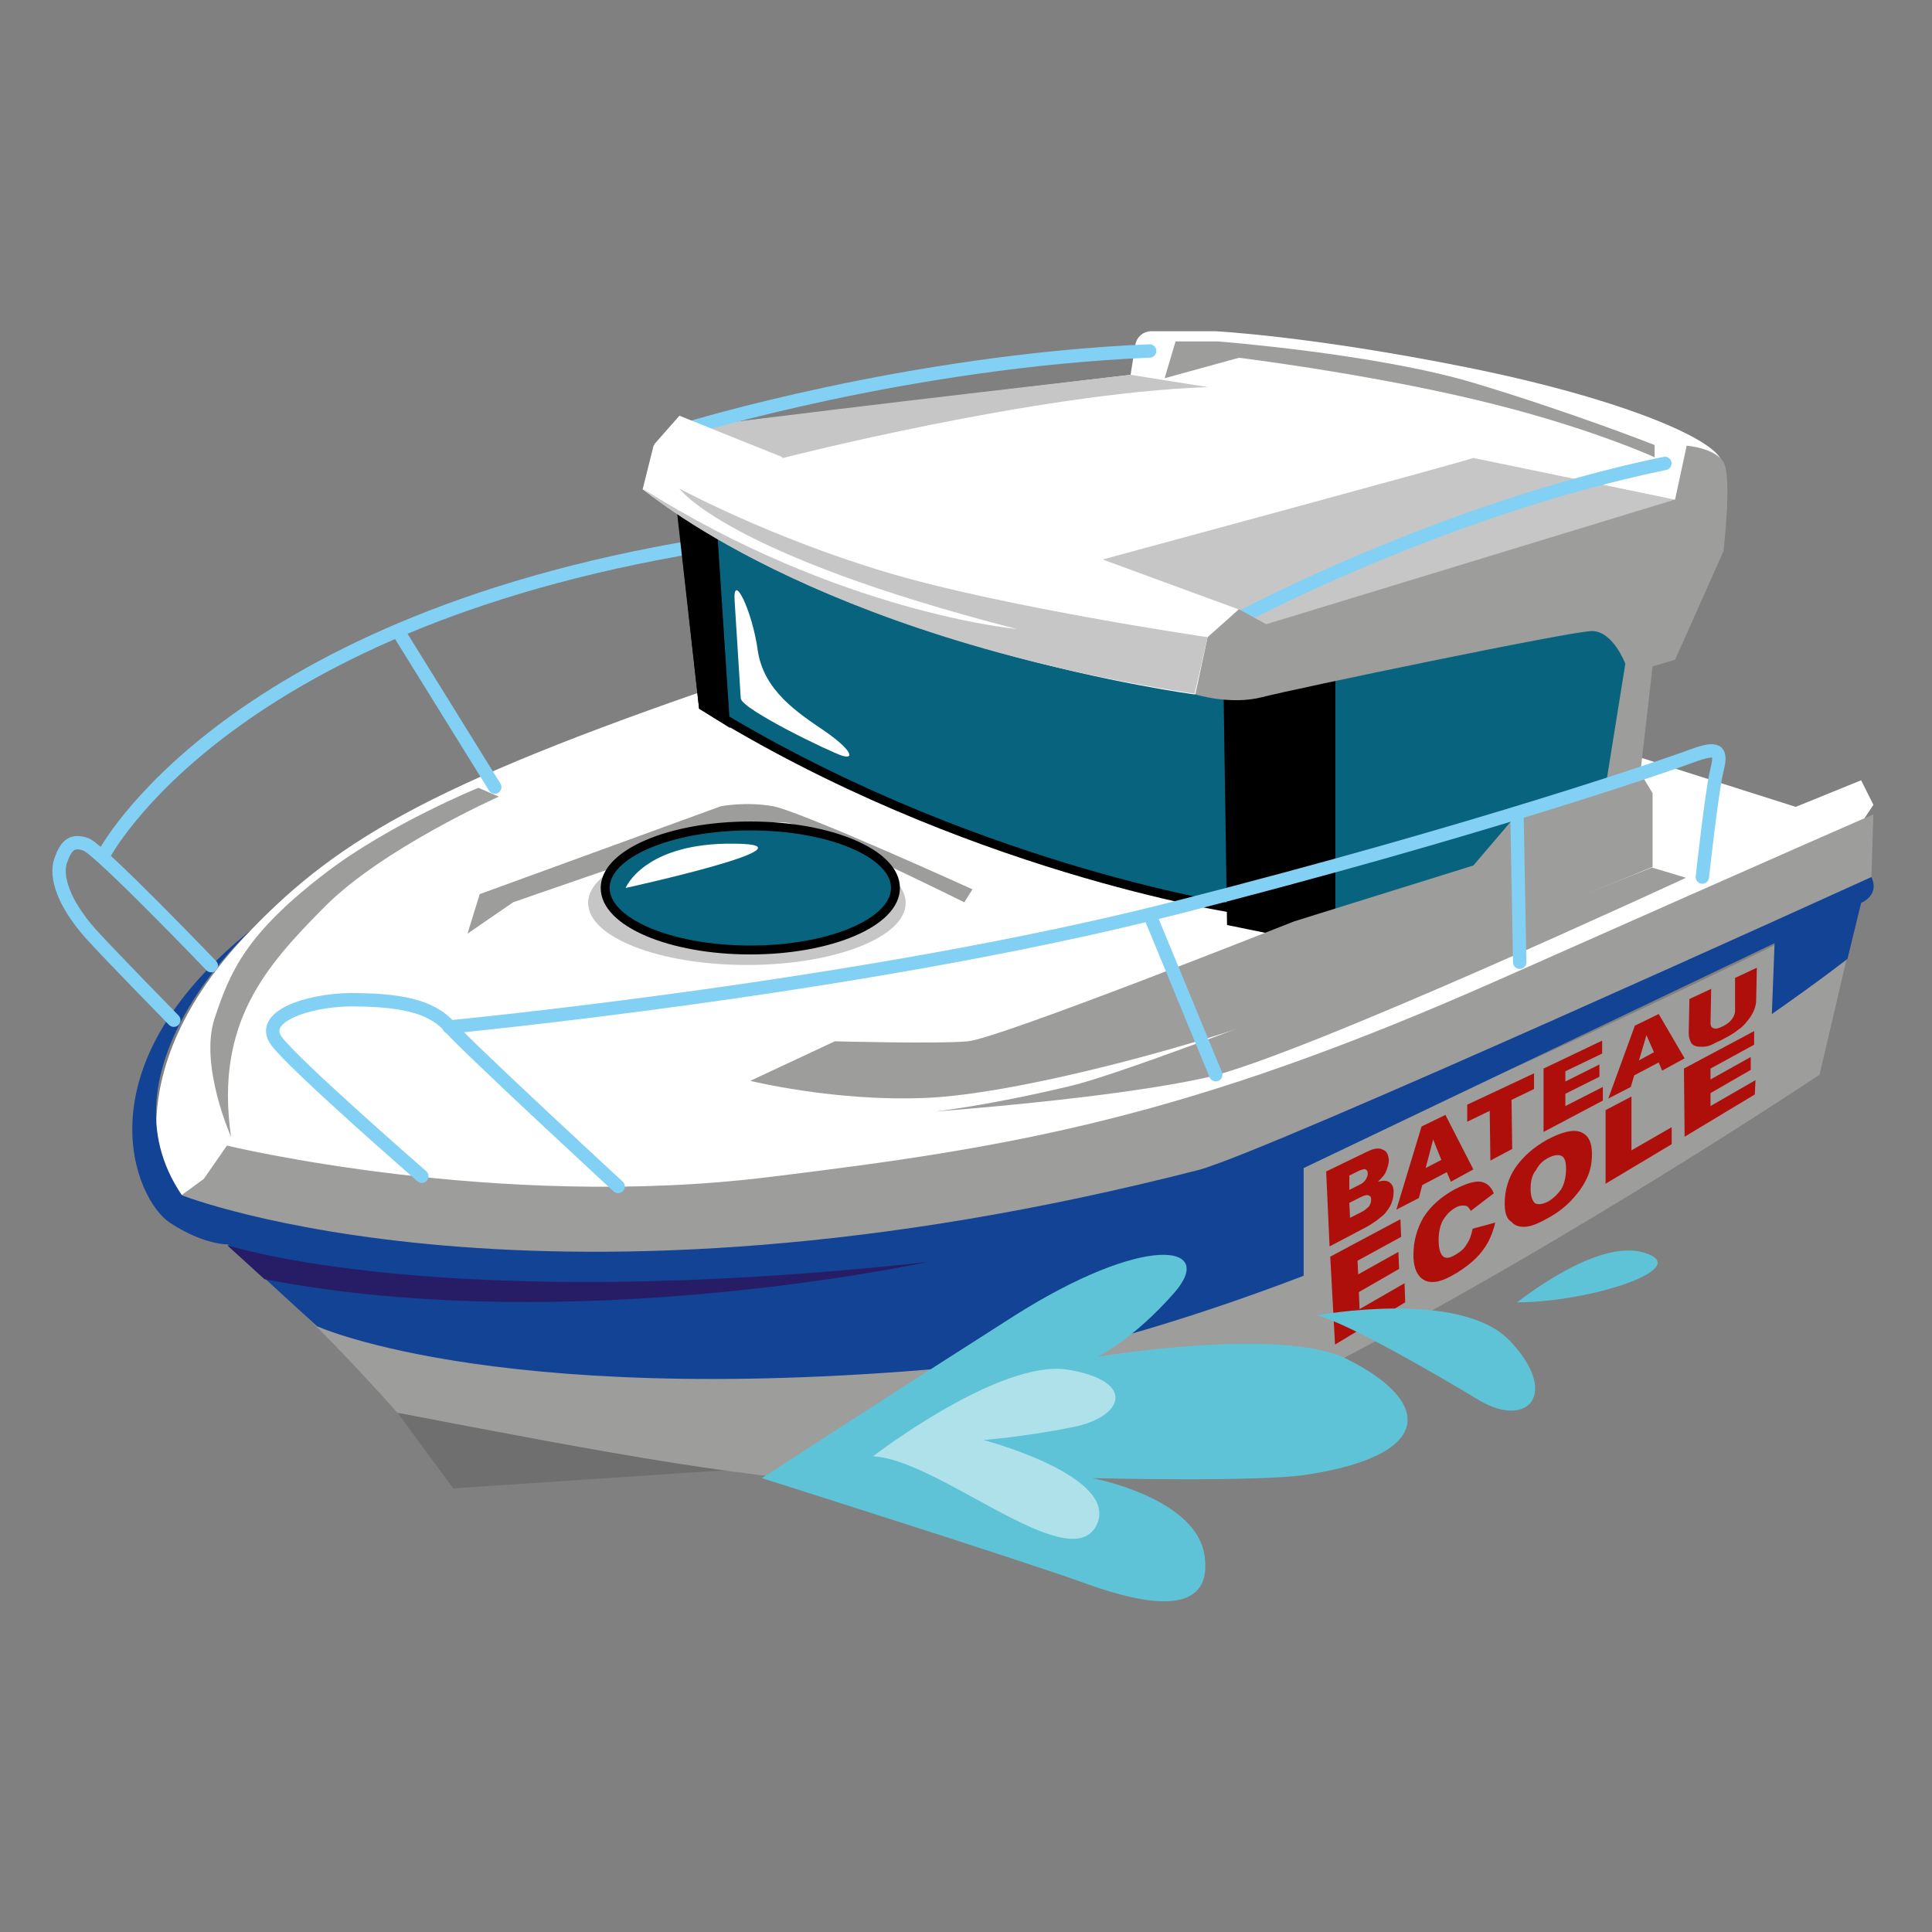 <svg xmlns="http://www.w3.org/2000/svg" xmlns:xlink="http://www.w3.org/1999/xlink" id="Calque_1" x="0px" y="0px" viewBox="0 0 283.5 283.5" style="enable-background:new 0 0 283.5 283.5;" xml:space="preserve"><rect x="0" y="0" width="283.5" height="283.5" fill="#808080" stroke="none"/><style type="text/css">	.st0{fill:#70706F;}	.st1{fill:#3D3D3B;}	.st2{fill:#868686;}	.st3{fill:#585857;}	.st4{fill:#B2B2B2;}	.st5{fill:#E20E17;}	.st6{fill:#9D1D1A;}	.st7{fill:#1E1E1C;}	.st8{fill:#FFFFFF;}	.st9{fill:#631610;}	.st10{fill:#9C9B9B;}	.st11{fill:#4A1E1E;}	.st12{fill:#F5AC97;}	.st13{fill:#F7BFAF;}	.st14{fill:#592424;}	.st15{fill:#E64417;}	.st16{fill:#E95926;}	.st17{fill:#1E1F1D;}	.st18{fill:#5FC2D7;}	.st19{opacity:0.5;fill:#FFFFFF;}	.st20{fill:none;stroke:#83D0F5;stroke-width:1.963;stroke-linecap:round;stroke-miterlimit:10;}	.st21{fill:#08647E;stroke:#000000;stroke-width:1.308;stroke-miterlimit:10;}	.st22{stroke:#000000;stroke-width:1.308;stroke-miterlimit:10;}	.st23{fill:#706F6F;}	.st24{fill:#9D9D9C;}	.st25{fill:#134395;}	.st26{fill:#271D67;}	.st27{fill:#C6C6C6;}	.st28{fill:#AE0F0A;}	.st29{fill:#5FC3D7;}	.st30{fill:#945858;}	.st31{fill:#EA4D88;}	.st32{fill:#D23B78;}	.st33{fill:#693030;}	.st34{fill:#F8BFAF;}	.st35{fill:#F5AC99;}	.st36{fill:#F49E8E;}	.st37{fill:#592625;}	.st38{fill:#FFDC4C;}	.st39{fill:#0093C1;}	.st40{fill:#0DB6C9;}	.st41{fill:#FBBD31;}	.st42{fill:#5B2929;}	.st43{fill:#D37744;}	.st44{fill:#BE592B;}	.st45{fill:#EA5926;}	.st46{fill:#E74316;}	.st47{fill:#05819F;}	.st48{fill:#C25A2C;}	.st49{fill:#6E3031;}	.st50{fill:#3BAB75;}	.st51{fill:#73C098;}	.st52{fill:#D87745;}	.st53{fill:#ADDEF6;}	.st54{fill:#80CDE8;}	.st55{fill:#59BED9;}	.st56{fill:#5A2727;}	.st57{fill:#D3EDFC;}</style><g>	<path class="st20" d="M15.2,125.5c0,0,18-35,91.2-46"></path>	<path class="st8" d="M26.6,179.5c0,0-13.1-18.9,10.1-42.9c13.3-13.8,27.5-22.1,74.7-38c37.7-12.7,122.2,10.3,122.2,10.3l29.9,9.5  l9.6-3.9l1.8,3.6l-4.7,7.1L175,166.8C175,166.8,103.2,194.5,26.6,179.5z"></path>	<path class="st21" d="M103.2,103.6l-3.8-34.7L180.1,95l64.3-13l-6.9,39.1l-44.1,14.4c0,0-3.7,1.7-4.6,1.1c-0.9-0.7-8-1.5-8-1.5  l0.2-1.8C181,133.3,141.4,127.3,103.2,103.6z"></path>	<polygon class="st22" points="99.3,68.9 103.2,103.6 106.4,105.6 104.1,70.4  "></polygon>	<polygon class="st22" points="195.3,135 195.3,92 180.1,95 180.7,135.2 189.5,137  "></polygon>	<path class="st8" d="M175.3,101.9c0,0-50.2-6.6-81-30.1l1.6-6.4l3.8-4.3l3.5,1.4l62.7-7.5l0.7-4.4c0.2-1.2,1.2-2,2.4-2h9.3  c0,0,14,0.7,36.9,5.3s37,10.7,37.5,14c0.5,3.4-2.1,11.3-2.8,11.6C249.3,79.6,175.3,101.9,175.3,101.9z"></path>	<polygon class="st23" points="58.4,207.4 66.5,218.4 110.1,215.5 106.7,203.5  "></polygon>	<path class="st24" d="M267,157.7c0,0-44.4,29.7-83.6,48.5c-37.4,17.9-63.5,12.9-125.1,1.1c0,0-14.1-16.1-25.1-24.7  c0,0,70.8,19.6,154.5-11.5c33.6-12.5,85.2-38.6,85.2-38.6L267,157.7z"></path>	<path class="st24" d="M26.6,175.4l3.3-2.4l3.4-4.9c0,0,39.6,9.6,79.7,4.6c35.3-4.3,60.9-8.5,107.1-29s54.8-24.2,54.8-24.2l-0.3,9.4  l-2.7,3.8L227,152c-0.7,0.2-23.7,14-50.7,21.6s-72,12.5-97.4,12.6c-25.5,0.2-52.4-6.7-52.4-6.7V175.4z"></path>	<path class="st25" d="M260,148.8c7.3-5.1,11.1-8.1,11.1-8.1l2-8.2c2.9-1.4,1.5-3.8,1.5-3.8s-89,40.5-98.8,43  c-96,24.6-149.1,3.7-149.1,3.7c-12.6-18.5,10.1-38.9,10.1-38.9c-25.4,20.4-16.9,39.6-11.9,42.9s8.5,3.2,8.5,3.2l13.1,12  c0,0,28,12.8,99.1,5.5c12.7-1.3,32.7-7.9,45.7-12.9l0-15.8l69.1-33L260,148.8z"></path>	<path class="st26" d="M33.3,182.7c0,0,31,10.3,102.7,2.5c0,0-51.8,11.3-97.2,2.5L33.3,182.7z"></path>	<path class="st24" d="M172.5,50.1h6.2c0,0,23.3,1.8,37.6,6.1s26.5,9.1,26.5,9.1v1.8c0,0-10-4.6-26.5-8.5s-34.5-6.1-34.5-6.1  l-10.9,3L172.5,50.1z"></path>	<path class="st24" d="M137.2,163.1c0,0,7.6-0.8,20.1-3.8c12.5-3,85.1-32,85.1-32l5,1.5c0,0-56.5,26.2-70.3,29.3  S137.2,163.1,137.2,163.1z"></path>	<path class="st24" d="M68.6,137l1.8-5.8l35.4-12.9c0,0,3.7-0.7,7.6,0c4,0.7,29.3,12.2,29.3,12.2l-1.2,1.9c0,0-23.2-11.5-26.2-11.7  s-4.9,0.2-11,1.9c-6.1,1.8-29,9.8-29,9.8L68.6,137z"></path>	<path class="st24" d="M73.2,116.9c0,0-17.1,7.6-25.6,16.2S31.5,150,33.9,166.8c0,0-4.7-10.5-2.4-17.4S36.1,137,47.9,128  c9.3-7.1,22.3-12.4,22.3-12.4L73.2,116.9z"></path>	<path class="st27" d="M216.2,67.2c-1.6,0.6-54.4,14.9-54.4,14.9l19.9,7.3c0,0,0.6,6.7,2.1,6.1S247.4,76,247.4,76l-1.7-2.7  L216.2,67.2z"></path>	<ellipse class="st27" cx="109.6" cy="132.5" rx="23.3" ry="9.1"></ellipse>	<ellipse class="st21" cx="110.1" cy="130.3" rx="21.3" ry="9.1"></ellipse>	<path class="st20" d="M61.9,172.6c0,0-18.6-16.2-21.3-19.8c-2.7-3.6,4.5-6,10.7-6.1c7.1,0,11.9,0.8,14.7,4  c2.7,3.1,24.7,23.4,24.7,23.4"></path>	<path class="st20" d="M25.5,149.7c0,0-9.5-9.7-12.2-12.7c-4-4.5-5.2-8.4-4.4-10.7c0.8-2.3,1.7-3.1,3.7-2.4s18.4,17.8,18.4,17.8"></path>	<line class="st20" x1="72.6" y1="115.5" x2="58.4" y2="92.6"></line>	<path class="st20" d="M181.7,90.8c0,0,29.7-16,62.6-22.8"></path>	<path class="st24" d="M110.1,158.6c0,0,12.5,3.1,25.9,2.5s40.6-7.7,59.5-15c18.9-7.3,47-18.9,47-18.9v-10.8l-1.8-3l1.8-15.6l3.3-1  l7.1-15.9c0,0,1.3-11,0-13.1c-1.3-2.1-5.4-2.4-5.4-2.4l-1.7,7.9l-60,18.3l-4-2.2l-4.6,4.1l-1.8,8.4c0,0,5.2,1.6,9.8,0.4  s45.4-9.7,48.4-9.7c3.1,0,4.9,4.8,4.9,4.8l-2.7,16.8l-13.2,5.3l-6.4,7.5l-26.3,8.2c0,0-43.6,17.3-47.9,17.6c-4.3,0.4-19.5,0-19.5,0  L110.1,158.6z"></path>	<path class="st20" d="M65.9,150.7c0,0,60.8-5.8,106.3-17.4s73.2-21.3,76.7-22.6c3.5-1.2,3.7-0.3,3,2.5s-2.1,15.5-2.1,15.5"></path>	<line class="st20" x1="168.7" y1="134.2" x2="178.4" y2="157.7"></line>	<line class="st20" x1="223" y1="141.2" x2="222.6" y2="119.4"></line>	<path class="st27" d="M114.9,67.2c0,0,37-9.5,62.3-10.4l-11.3-1.8c0,0-42,4.8-62.7,7.5L114.9,67.2z"></path>	<path class="st20" d="M100.9,62.9c0,0,32.2-9.9,67.8-11.4"></path>	<path class="st8" d="M99.7,61c0,0,15.6,6.3,15.2,6.1s-6.6,1.8-7.1,1.7c-0.5-0.1-11.8-3.6-11.8-3.6L99.7,61z"></path>	<path class="st27" d="M177.2,93.5c0,0-29.4-4.3-46.7-9.4S99.7,71.7,99.7,71.7s6.7,9.6,49.5,20.6c0,0-26.1-2.4-54.9-20.6  c0,0,24.3,21.5,81,30.1L177.2,93.5z"></path>	<g>		<path class="st28" d="M194.6,171.9l6-2.9c1-0.5,1.8-0.6,2.3-0.3c0.6,0.2,0.8,0.7,0.9,1.5c0,0.6-0.2,1.2-0.5,1.9   c-0.2,0.4-0.6,0.8-1.1,1.3c0.8-0.2,1.3-0.2,1.7,0.1c0.4,0.3,0.6,0.7,0.6,1.4c0,0.5-0.1,1.1-0.3,1.6c-0.2,0.6-0.6,1.1-1,1.6   c-0.3,0.3-0.7,0.6-1.2,1c-0.7,0.5-1.2,0.8-1.4,0.9l-5.5,2.9L194.6,171.9z M198,174.6l1.4-0.7c0.5-0.2,0.8-0.5,1-0.8   c0.2-0.3,0.3-0.6,0.3-0.9c0-0.3-0.1-0.5-0.3-0.6c-0.2-0.1-0.5,0-1,0.2l-1.4,0.7L198,174.6z M198.1,178.7l1.6-0.8   c0.6-0.3,0.9-0.6,1.2-0.9c0.2-0.3,0.3-0.6,0.3-1c0-0.3-0.1-0.5-0.4-0.6c-0.2-0.1-0.6,0-1.2,0.3l-1.6,0.8L198.1,178.7z"></path>		<path class="st28" d="M212.3,172l-3.6,1.9l-0.5,1.9l-3.3,1.7l3.7-12.2l3.5-1.7l4.1,8l-3.3,1.8L212.3,172z M211.5,170.2l-1.2-3   l-1.1,4.2L211.5,170.2z"></path>		<path class="st28" d="M215.3,162.1l9.8-4.6l0,2.3l-3.3,1.6l0.1,7.2l-3.2,1.7l-0.1-7.3l-3.3,1.6L215.3,162.1z"></path>		<path class="st28" d="M226.5,156.8l8.6-4.1l0,1.9l-5.4,2.6l0,1.5l5-2.5l0,1.8l-5,2.5l0,1.8l5.5-2.8l0,2l-8.7,4.6L226.5,156.8z"></path>		<path class="st28" d="M243.4,155.9l-3.6,1.9l-0.5,1.7l-3.3,1.7l3.9-10.7l3.5-1.7l3.8,6.5l-3.3,1.8L243.4,155.9z M242.7,154.4   l-1.1-2.5l-1.1,3.7L242.7,154.4z"></path>		<path class="st28" d="M254.6,143.5l3.2-1.5l-0.1,4.7c0,0.5-0.1,1-0.3,1.5c-0.2,0.5-0.5,1-0.9,1.5c-0.4,0.5-0.8,1-1.3,1.3   c-0.6,0.5-1.4,1-2.2,1.4c-0.5,0.3-1.1,0.5-1.6,0.8c-0.6,0.3-1.1,0.4-1.5,0.4c-0.4,0-0.8,0-1.1-0.1c-0.3-0.1-0.6-0.3-0.7-0.6   c-0.2-0.4-0.3-0.8-0.3-1.3l0.1-5l3.2-1.5l-0.1,5c0,0.4,0.1,0.7,0.5,0.8c0.3,0.1,0.7,0,1.3-0.3c0.6-0.3,1-0.6,1.3-1   c0.3-0.4,0.5-0.8,0.5-1.3L254.6,143.5z"></path>		<path class="st28" d="M195.2,184.4l10.3-5.5l0.1,2.6l-6.4,3.5l0.1,2l5.9-3.3l0.1,2.5l-5.9,3.4l0.1,2.5l6.6-3.8l0.1,2.8l-10.3,6.2   L195.2,184.4z"></path>		<path class="st28" d="M216.1,180.3l3.3-0.9c-0.2,1-0.6,2-1,2.8c-0.5,0.9-1.1,1.7-1.8,2.4c-0.7,0.7-1.6,1.4-2.7,2.1   c-1.3,0.8-2.4,1.3-3.3,1.4c-0.9,0.1-1.6-0.1-2.2-0.7c-0.6-0.6-1-1.7-1-3.2c0-2,0.5-3.9,1.5-5.6c1.1-1.7,2.6-3,4.6-4.1   c1.6-0.8,2.8-1.2,3.7-1.1c0.9,0.1,1.6,0.7,2,1.7l-3.4,2.6c-0.1-0.3-0.3-0.5-0.4-0.6c-0.2-0.2-0.5-0.2-0.8-0.2   c-0.3,0-0.7,0.1-1,0.3c-0.9,0.5-1.5,1.2-2,2.1c-0.3,0.7-0.5,1.6-0.5,2.7c0,1.3,0.3,2.1,0.7,2.4c0.4,0.3,1,0.2,1.8-0.3   c0.7-0.4,1.3-0.9,1.6-1.5C215.7,181.9,215.9,181.2,216.1,180.3z"></path>		<path class="st28" d="M220.8,176.6c0-1.9,0.5-3.7,1.6-5.3c1.1-1.6,2.7-3,4.7-4.1c2.1-1.1,3.7-1.5,4.8-1.1c1.1,0.4,1.7,1.4,1.7,3.2   c0,1.3-0.2,2.4-0.7,3.5c-0.5,1.1-1.2,2.1-2.1,3.1c-0.9,1-2,1.9-3.4,2.7c-1.4,0.8-2.5,1.3-3.4,1.4c-0.9,0.1-1.7-0.1-2.2-0.7   C221.1,178.9,220.8,178,220.8,176.6z M224.6,174.5c0,1.1,0.3,1.8,0.7,2.1c0.5,0.2,1.1,0.1,1.9-0.3c0.8-0.5,1.4-1.1,1.9-1.8   c0.4-0.7,0.7-1.7,0.7-3c0-1-0.2-1.7-0.7-1.9c-0.5-0.2-1.1-0.1-1.9,0.3c-0.8,0.4-1.4,1-1.8,1.8   C224.8,172.4,224.6,173.3,224.6,174.5z"></path>		<path class="st28" d="M235.6,162.9l3.8-2l0,7.9l5.9-3.4l0,2.5l-9.7,5.8L235.6,162.9z"></path>		<path class="st28" d="M247.1,156.8l10.3-5.5l0,2l-6.4,3.5l0,1.6l5.9-3.3l0,1.9l-5.9,3.4l0,1.9l6.6-3.8l-0.1,2.1l-10.3,6.2   L247.1,156.8z"></path>	</g>	<g>		<path class="st29" d="M111.8,216.9c0,0,18-11.7,37-23.8c19.1-12.1,29.7-10.6,23.6-3.5c-6.2,7.1-11.4,9.5-11.4,9.5   s26.9-4.5,36.6,0.3c12.5,6.2,13.1,14.1-5.9,17c-7,1.1-31.4,0.5-31.4,0.5s15.6,2.9,16.5,11.7c1,8.7-8.7,6.9-17.1,3.9   C151.3,229.4,111.8,216.9,111.8,216.9z"></path>		<path class="st19" d="M128.1,213.7c0,0,18.7-14.4,28.7-12.7c10,1.7,8.1,6.9,0.7,8.4c-7.5,1.5-13.2,1.9-13.2,1.9   s20.5,5.4,16.5,12.7C156.7,231.3,137.6,214.1,128.1,213.7z"></path>		<path class="st29" d="M222.6,191.1c8.1-6.1,14.5-8.5,18.6-7.3C248.8,186,233.5,191.1,222.6,191.1z"></path>		<path class="st29" d="M193.3,193c0,0,21.1-3.9,28.3,3.8c7.3,7.7,2.6,12.9-4.5,8.7C210.1,201.3,198.2,194.4,193.3,193z"></path>	</g>	<path class="st8" d="M91.8,130.3c0,0,2.7-6.7,16-6.5C121,123.9,91.8,130.3,91.8,130.3z"></path>	<path class="st8" d="M107.8,88.2c0,0,0.8,12.7,0.9,14.3c0.2,1.6,13,7.8,14.9,8.4c2,0.6,1.1-1.1-2.7-3.7c-3.8-2.6-8.8-5.8-9.7-11.7  C110.4,89.6,107.5,83.7,107.8,88.2z"></path></g></svg>